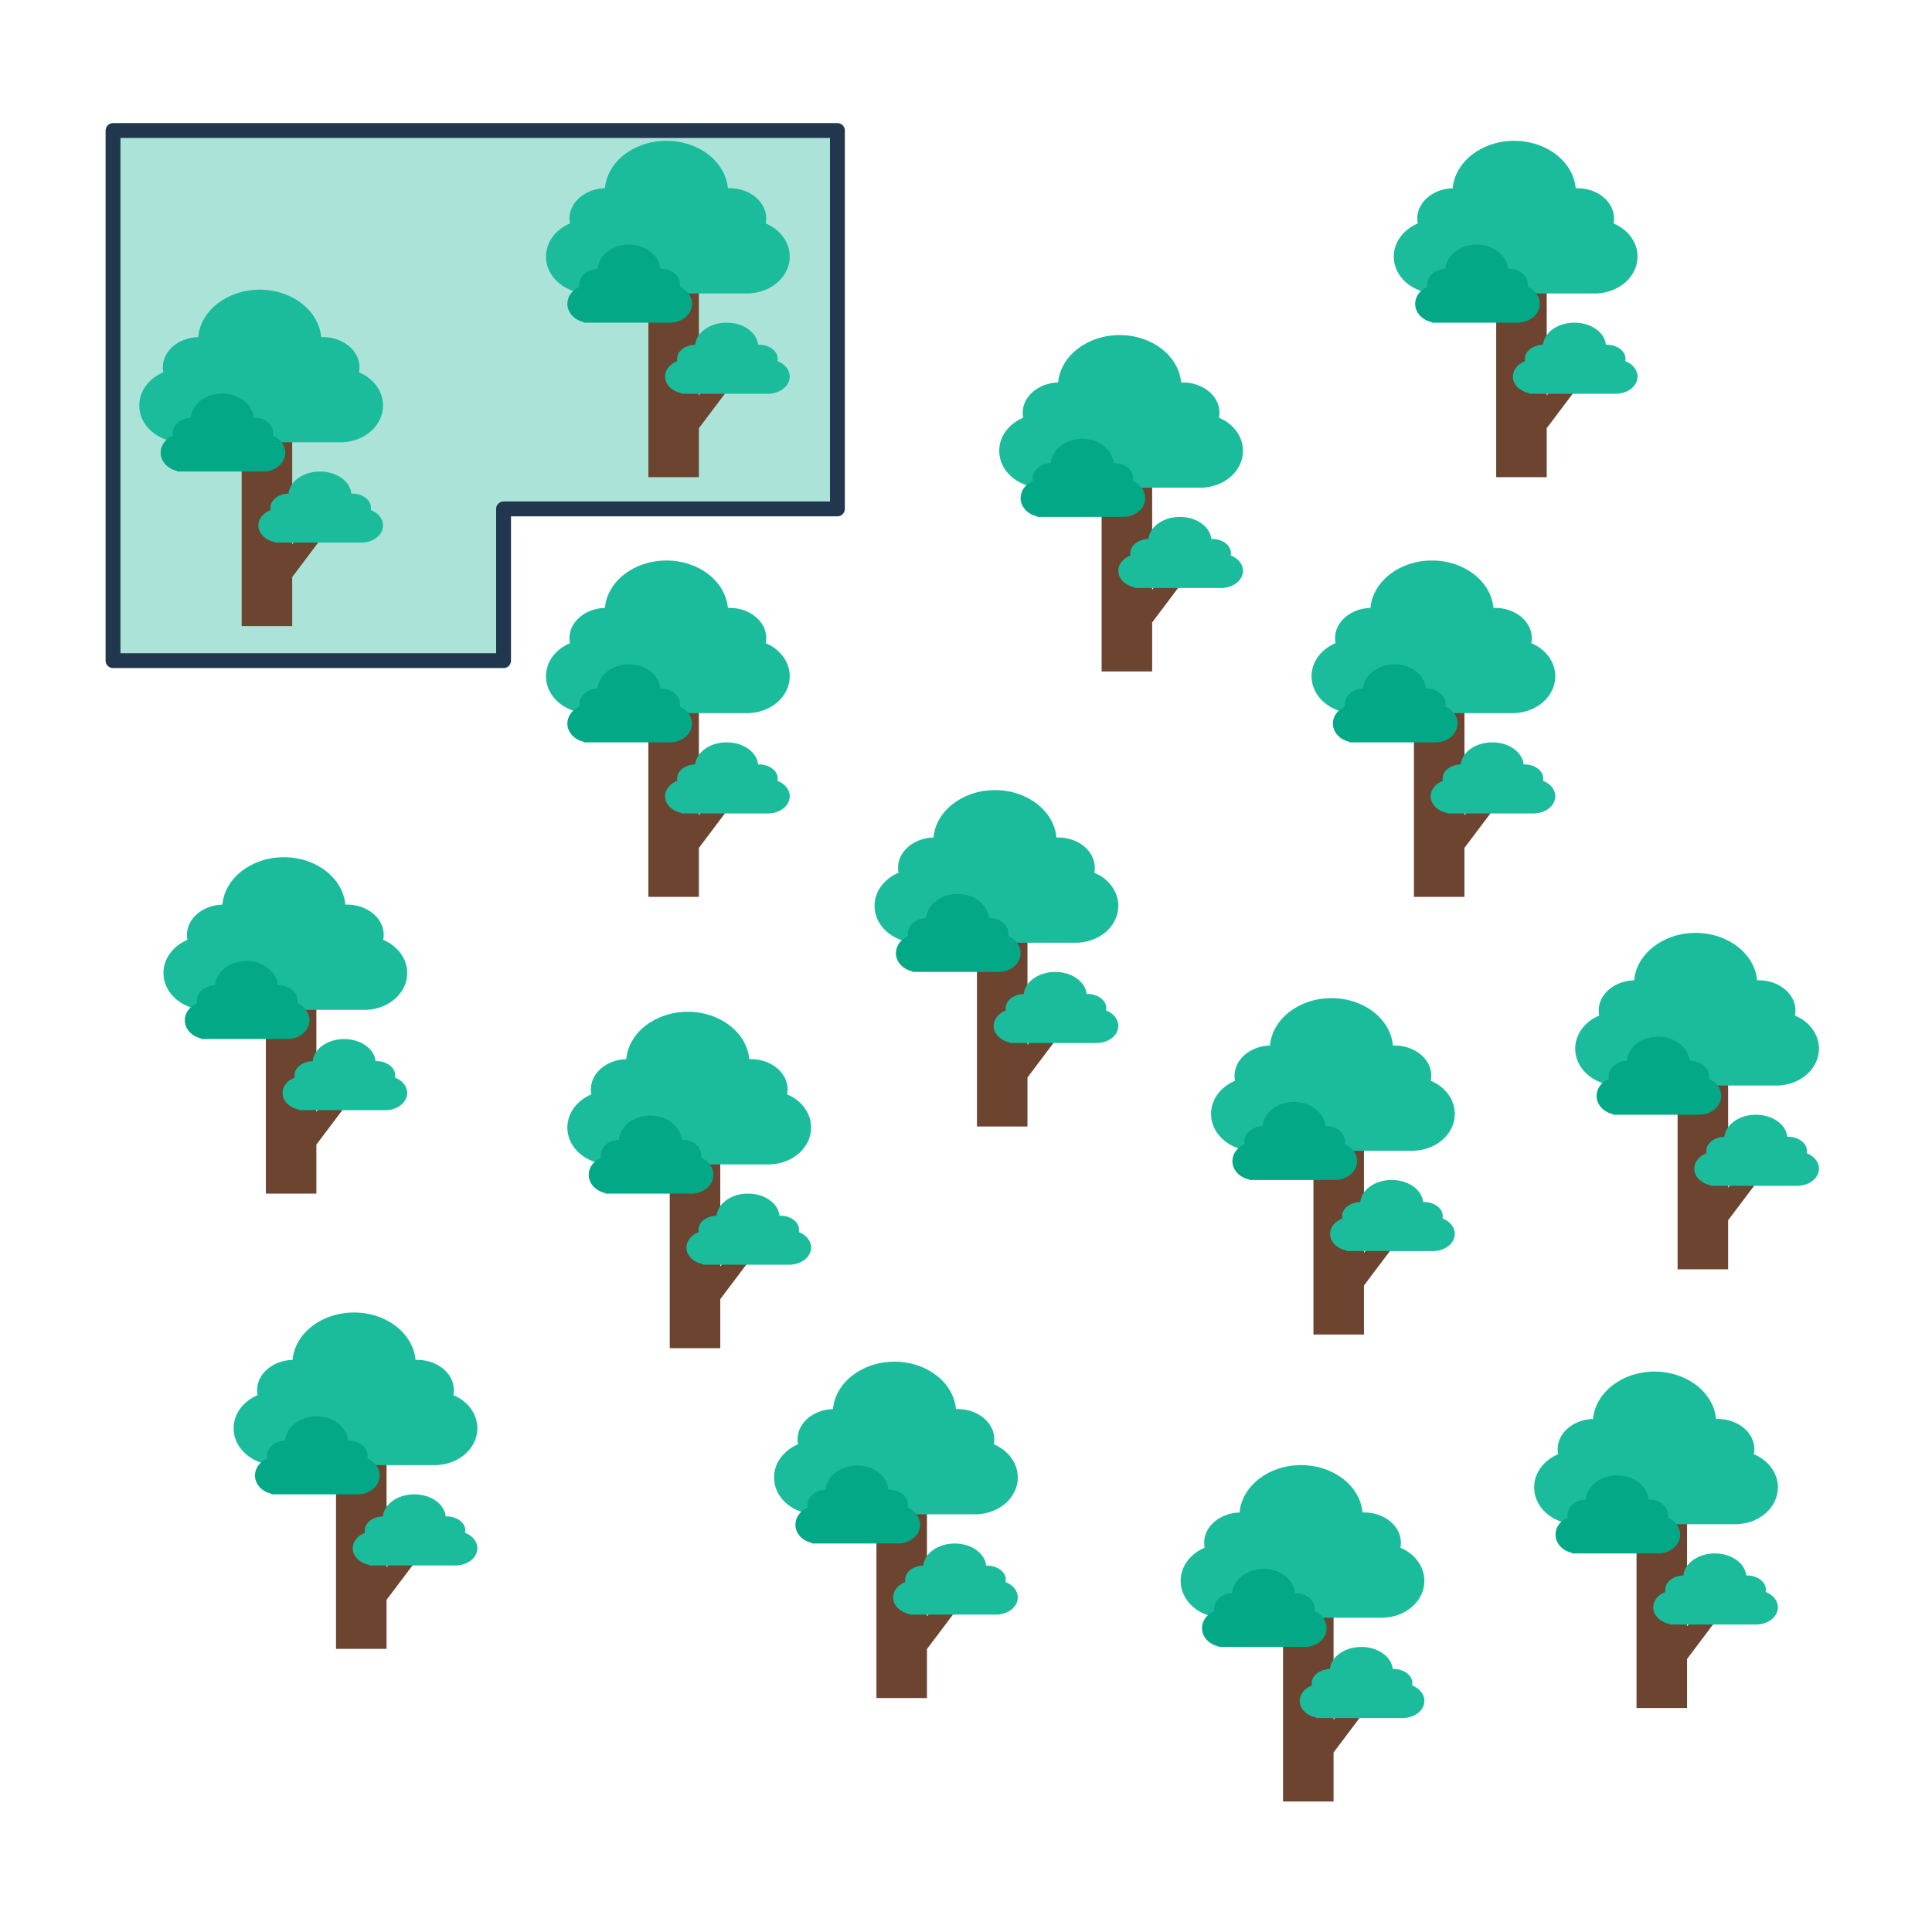 <svg width="260" height="260" viewBox="0 0 260 260" fill="none" xmlns="http://www.w3.org/2000/svg">
<path d="M15.212 88.907V17.565H112.696V68.485H67.766V88.907H15.212Z" fill="#ACE3D9" stroke="#21374D" stroke-width="2" stroke-linejoin="round"/>
<g style="mix-blend-mode:multiply">
<path d="M208.149 53.225V35.479H201.351V64.219H208.149V57.623L215.132 48.357H212.008L208.149 53.225Z" fill="#6C442F"/>
<path fill-rule="evenodd" clip-rule="evenodd" d="M215.037 39.477C218.018 39.301 220.373 37.154 220.373 34.531C220.373 32.569 219.055 30.873 217.144 30.07C217.188 29.851 217.211 29.626 217.211 29.397C217.211 27.148 214.999 25.325 212.271 25.325C212.197 25.325 212.123 25.326 212.049 25.329C211.726 21.762 208.144 18.951 203.773 18.951C199.403 18.951 195.822 21.761 195.498 25.327C192.85 25.403 190.731 27.196 190.731 29.397C190.731 29.626 190.754 29.851 190.798 30.07C188.887 30.873 187.57 32.569 187.57 34.531C187.57 36.856 189.42 38.808 191.917 39.343V39.489H215.037V39.477Z" fill="#1ABC9C"/>
<path fill-rule="evenodd" clip-rule="evenodd" d="M217.644 52.982C219.169 52.9 220.373 51.9 220.373 50.678C220.373 49.764 219.699 48.974 218.722 48.6C218.744 48.498 218.756 48.394 218.756 48.287C218.756 47.239 217.624 46.39 216.229 46.39C216.191 46.39 216.153 46.391 216.116 46.392C215.951 44.73 214.119 43.421 211.883 43.421C209.648 43.421 207.816 44.73 207.65 46.391C206.296 46.426 205.212 47.262 205.212 48.287C205.212 48.394 205.224 48.498 205.246 48.6C204.269 48.974 203.595 49.764 203.595 50.678C203.595 51.761 204.541 52.67 205.819 52.92V52.988H217.644V52.982Z" fill="#1ABC9C"/>
<path fill-rule="evenodd" clip-rule="evenodd" d="M204.495 43.414C206.019 43.324 207.224 42.226 207.224 40.884C207.224 39.881 206.55 39.013 205.572 38.602C205.595 38.491 205.607 38.376 205.607 38.259C205.607 37.108 204.475 36.176 203.08 36.176C203.042 36.176 203.004 36.177 202.967 36.178C202.801 34.353 200.969 32.916 198.734 32.916C196.498 32.916 194.667 34.353 194.501 36.177C193.146 36.216 192.063 37.133 192.063 38.259C192.063 38.376 192.074 38.491 192.097 38.602C191.119 39.013 190.445 39.881 190.445 40.884C190.445 42.074 191.392 43.072 192.669 43.346V43.421H204.495V43.414Z" fill="#03A887"/>
<path fill-rule="evenodd" clip-rule="evenodd" d="M210.641 51.631C209.895 51.591 209.304 51.101 209.304 50.502C209.304 50.055 209.635 49.668 210.114 49.484C210.103 49.434 210.097 49.383 210.097 49.331C210.097 48.818 210.651 48.402 211.335 48.402C211.353 48.402 211.372 48.402 211.39 48.403C211.471 47.588 212.369 46.946 213.464 46.946C214.56 46.946 215.457 47.588 215.538 48.402C216.202 48.419 216.733 48.829 216.733 49.331C216.733 49.383 216.727 49.434 216.716 49.484C217.195 49.668 217.525 50.055 217.525 50.502C217.525 51.033 217.061 51.479 216.435 51.601V51.634H210.641V51.631Z" fill="#1ABC9C"/>
</g>
<g style="mix-blend-mode:multiply">
<path d="M94.056 53.225V35.479H87.257V64.219H94.056V57.623L101.038 48.357H97.915L94.056 53.225Z" fill="#6C442F"/>
<path fill-rule="evenodd" clip-rule="evenodd" d="M100.943 39.477C103.924 39.301 106.279 37.154 106.279 34.531C106.279 32.569 104.962 30.873 103.05 30.07C103.094 29.851 103.117 29.626 103.117 29.397C103.117 27.148 100.906 25.325 98.177 25.325C98.103 25.325 98.029 25.326 97.956 25.329C97.632 21.762 94.05 18.951 89.68 18.951C85.31 18.951 81.728 21.761 81.404 25.327C78.756 25.403 76.638 27.196 76.638 29.397C76.638 29.626 76.66 29.851 76.705 30.07C74.793 30.873 73.476 32.569 73.476 34.531C73.476 36.856 75.326 38.808 77.823 39.343V39.489H100.943V39.477Z" fill="#1ABC9C"/>
<path fill-rule="evenodd" clip-rule="evenodd" d="M103.55 52.982C105.075 52.9 106.279 51.9 106.279 50.678C106.279 49.764 105.605 48.974 104.628 48.6C104.65 48.498 104.662 48.394 104.662 48.287C104.662 47.239 103.531 46.39 102.135 46.39C102.097 46.39 102.06 46.391 102.022 46.392C101.857 44.73 100.025 43.421 97.789 43.421C95.554 43.421 93.722 44.73 93.556 46.391C92.202 46.426 91.118 47.262 91.118 48.287C91.118 48.394 91.13 48.498 91.152 48.6C90.175 48.974 89.501 49.764 89.501 50.678C89.501 51.761 90.448 52.67 91.725 52.92V52.988H103.55V52.982Z" fill="#1ABC9C"/>
<path fill-rule="evenodd" clip-rule="evenodd" d="M90.401 43.414C91.926 43.324 93.13 42.226 93.13 40.884C93.13 39.881 92.456 39.013 91.479 38.602C91.501 38.491 91.513 38.376 91.513 38.259C91.513 37.108 90.382 36.176 88.986 36.176C88.948 36.176 88.91 36.177 88.873 36.178C88.707 34.353 86.875 32.916 84.64 32.916C82.405 32.916 80.573 34.353 80.407 36.177C79.053 36.216 77.969 37.133 77.969 38.259C77.969 38.376 77.981 38.491 78.003 38.602C77.025 39.013 76.352 39.881 76.352 40.884C76.352 42.074 77.298 43.072 78.576 43.346V43.421H90.401V43.414Z" fill="#03A887"/>
<path fill-rule="evenodd" clip-rule="evenodd" d="M96.548 51.631C95.801 51.591 95.211 51.101 95.211 50.502C95.211 50.055 95.541 49.668 96.02 49.484C96.009 49.434 96.003 49.383 96.003 49.331C96.003 48.818 96.557 48.402 97.241 48.402C97.26 48.402 97.278 48.402 97.296 48.403C97.377 47.588 98.275 46.946 99.371 46.946C100.466 46.946 101.363 47.588 101.444 48.402C102.108 48.419 102.639 48.829 102.639 49.331C102.639 49.383 102.633 49.434 102.622 49.484C103.101 49.668 103.431 50.055 103.431 50.502C103.431 51.033 102.968 51.479 102.342 51.601V51.634H96.548V51.631Z" fill="#1ABC9C"/>
</g>
<g style="mix-blend-mode:multiply">
<path d="M39.323 73.26V55.514H32.524V84.254H39.323V77.657L46.306 68.392H43.182L39.323 73.26Z" fill="#6C442F"/>
<path fill-rule="evenodd" clip-rule="evenodd" d="M46.211 59.512C49.192 59.336 51.547 57.189 51.547 54.566C51.547 52.604 50.229 50.908 48.318 50.105C48.362 49.886 48.385 49.661 48.385 49.432C48.385 47.183 46.173 45.36 43.445 45.36C43.37 45.36 43.297 45.361 43.223 45.364C42.9 41.796 39.318 38.986 34.947 38.986C30.577 38.986 26.996 41.796 26.672 45.362C24.024 45.438 21.905 47.231 21.905 49.432C21.905 49.661 21.928 49.886 21.972 50.105C20.061 50.908 18.743 52.604 18.743 54.566C18.743 56.891 20.594 58.843 23.09 59.378V59.524H46.211V59.512Z" fill="#1ABC9C"/>
<path fill-rule="evenodd" clip-rule="evenodd" d="M48.818 73.017C50.342 72.935 51.547 71.935 51.547 70.713C51.547 69.799 50.873 69.009 49.895 68.635C49.918 68.533 49.929 68.428 49.929 68.322C49.929 67.274 48.798 66.425 47.403 66.425C47.365 66.425 47.327 66.425 47.29 66.427C47.124 64.765 45.292 63.455 43.057 63.455C40.822 63.455 38.99 64.764 38.824 66.426C37.469 66.461 36.386 67.296 36.386 68.322C36.386 68.428 36.397 68.533 36.42 68.635C35.442 69.009 34.769 69.799 34.769 70.713C34.769 71.796 35.715 72.705 36.992 72.955V73.023H48.818V73.017Z" fill="#1ABC9C"/>
<path fill-rule="evenodd" clip-rule="evenodd" d="M35.669 63.449C37.193 63.359 38.398 62.261 38.398 60.919C38.398 59.916 37.724 59.048 36.746 58.637C36.769 58.525 36.78 58.411 36.78 58.294C36.78 57.143 35.649 56.211 34.254 56.211C34.216 56.211 34.178 56.211 34.14 56.213C33.975 54.388 32.143 52.951 29.907 52.951C27.672 52.951 25.84 54.388 25.675 56.212C24.32 56.251 23.236 57.168 23.236 58.294C23.236 58.411 23.248 58.525 23.271 58.637C22.293 59.048 21.619 59.916 21.619 60.919C21.619 62.108 22.566 63.107 23.843 63.38V63.456H35.669V63.449Z" fill="#03A887"/>
<path fill-rule="evenodd" clip-rule="evenodd" d="M41.815 71.666C41.068 71.626 40.478 71.136 40.478 70.537C40.478 70.09 40.808 69.702 41.287 69.519C41.276 69.469 41.271 69.418 41.271 69.366C41.271 68.852 41.825 68.436 42.509 68.436C42.527 68.436 42.546 68.437 42.564 68.437C42.645 67.623 43.543 66.981 44.638 66.981C45.733 66.981 46.631 67.623 46.712 68.437C47.376 68.454 47.907 68.863 47.907 69.366C47.907 69.418 47.901 69.469 47.89 69.519C48.369 69.702 48.699 70.09 48.699 70.537C48.699 71.068 48.235 71.513 47.609 71.636V71.669H41.815V71.666Z" fill="#1ABC9C"/>
</g>
<g style="mix-blend-mode:multiply">
<path d="M94.056 109.706V91.959H87.257V120.699H94.056V114.103L101.038 104.837H97.915L94.056 109.706Z" fill="#6C442F"/>
<path fill-rule="evenodd" clip-rule="evenodd" d="M100.943 95.957C103.924 95.782 106.279 93.634 106.279 91.011C106.279 89.049 104.962 87.353 103.05 86.55C103.094 86.331 103.117 86.106 103.117 85.877C103.117 83.628 100.906 81.805 98.177 81.805C98.103 81.805 98.029 81.806 97.956 81.809C97.632 78.242 94.05 75.431 89.68 75.431C85.31 75.431 81.728 78.241 81.404 81.808C78.756 81.883 76.638 83.676 76.638 85.877C76.638 86.106 76.66 86.331 76.705 86.55C74.793 87.354 73.476 89.049 73.476 91.011C73.476 93.337 75.326 95.288 77.823 95.823V95.969H100.943V95.957Z" fill="#1ABC9C"/>
<path fill-rule="evenodd" clip-rule="evenodd" d="M103.55 109.462C105.075 109.38 106.279 108.38 106.279 107.158C106.279 106.244 105.605 105.454 104.628 105.08C104.65 104.978 104.662 104.874 104.662 104.767C104.662 103.72 103.531 102.87 102.135 102.87C102.097 102.87 102.06 102.871 102.022 102.872C101.857 101.21 100.025 99.901 97.789 99.901C95.554 99.901 93.722 101.21 93.556 102.871C92.202 102.906 91.118 103.742 91.118 104.767C91.118 104.874 91.13 104.978 91.152 105.08C90.175 105.454 89.501 106.244 89.501 107.158C89.501 108.241 90.448 109.151 91.725 109.4V109.468H103.55V109.462Z" fill="#1ABC9C"/>
<path fill-rule="evenodd" clip-rule="evenodd" d="M90.401 99.894C91.926 99.804 93.13 98.706 93.13 97.364C93.13 96.361 92.456 95.493 91.479 95.082C91.501 94.971 91.513 94.856 91.513 94.739C91.513 93.589 90.382 92.656 88.986 92.656C88.948 92.656 88.91 92.657 88.873 92.658C88.707 90.834 86.875 89.396 84.64 89.396C82.405 89.396 80.573 90.833 80.407 92.657C79.053 92.696 77.969 93.613 77.969 94.739C77.969 94.856 77.981 94.971 78.003 95.082C77.025 95.493 76.352 96.361 76.352 97.364C76.352 98.554 77.298 99.552 78.576 99.826V99.901H90.401V99.894Z" fill="#03A887"/>
<path fill-rule="evenodd" clip-rule="evenodd" d="M96.548 108.111C95.801 108.071 95.211 107.581 95.211 106.983C95.211 106.535 95.541 106.148 96.02 105.964C96.009 105.915 96.003 105.863 96.003 105.811C96.003 105.298 96.557 104.882 97.241 104.882C97.26 104.882 97.278 104.882 97.296 104.883C97.377 104.068 98.275 103.426 99.371 103.426C100.466 103.426 101.363 104.068 101.444 104.882C102.108 104.899 102.639 105.309 102.639 105.811C102.639 105.863 102.633 105.915 102.622 105.964C103.101 106.148 103.431 106.535 103.431 106.983C103.431 107.513 102.968 107.959 102.342 108.081V108.114H96.548V108.111Z" fill="#1ABC9C"/>
</g>
<g style="mix-blend-mode:multiply">
<path d="M197.081 109.706V91.959H190.282V120.699H197.081V114.103L204.063 104.837H200.94L197.081 109.706Z" fill="#6C442F"/>
<path fill-rule="evenodd" clip-rule="evenodd" d="M203.969 95.957C206.949 95.782 209.304 93.634 209.304 91.011C209.304 89.049 207.987 87.353 206.075 86.55C206.12 86.331 206.143 86.106 206.143 85.877C206.143 83.628 203.931 81.805 201.202 81.805C201.128 81.805 201.054 81.806 200.981 81.809C200.657 78.242 197.075 75.431 192.705 75.431C188.335 75.431 184.754 78.241 184.429 81.808C181.781 81.883 179.663 83.676 179.663 85.877C179.663 86.106 179.686 86.331 179.73 86.55C177.818 87.354 176.501 89.049 176.501 91.011C176.501 93.337 178.352 95.288 180.848 95.823V95.969H203.969V95.957Z" fill="#1ABC9C"/>
<path fill-rule="evenodd" clip-rule="evenodd" d="M206.576 109.462C208.1 109.38 209.304 108.38 209.304 107.158C209.304 106.244 208.631 105.454 207.653 105.08C207.675 104.978 207.687 104.874 207.687 104.767C207.687 103.72 206.556 102.87 205.16 102.87C205.122 102.87 205.085 102.871 205.047 102.872C204.882 101.21 203.05 99.901 200.814 99.901C198.579 99.901 196.747 101.21 196.582 102.871C195.227 102.906 194.143 103.742 194.143 104.767C194.143 104.874 194.155 104.978 194.177 105.08C193.2 105.454 192.526 106.244 192.526 107.158C192.526 108.241 193.473 109.151 194.75 109.4V109.468H206.576V109.462Z" fill="#1ABC9C"/>
<path fill-rule="evenodd" clip-rule="evenodd" d="M193.426 99.894C194.951 99.804 196.155 98.706 196.155 97.364C196.155 96.361 195.481 95.493 194.504 95.082C194.526 94.971 194.538 94.856 194.538 94.739C194.538 93.589 193.407 92.656 192.011 92.656C191.973 92.656 191.935 92.657 191.898 92.658C191.732 90.834 189.901 89.396 187.665 89.396C185.43 89.396 183.598 90.833 183.432 92.657C182.078 92.696 180.994 93.613 180.994 94.739C180.994 94.856 181.006 94.971 181.028 95.082C180.051 95.493 179.377 96.361 179.377 97.364C179.377 98.554 180.324 99.552 181.601 99.826V99.901H193.426V99.894Z" fill="#03A887"/>
<path fill-rule="evenodd" clip-rule="evenodd" d="M199.573 108.111C198.826 108.071 198.236 107.581 198.236 106.983C198.236 106.535 198.566 106.148 199.045 105.964C199.034 105.915 199.028 105.863 199.028 105.811C199.028 105.298 199.582 104.882 200.266 104.882C200.285 104.882 200.303 104.882 200.322 104.883C200.402 104.068 201.3 103.426 202.396 103.426C203.491 103.426 204.389 104.068 204.47 104.882C205.133 104.899 205.664 105.309 205.664 105.811C205.664 105.863 205.659 105.915 205.648 105.964C206.126 106.148 206.457 106.535 206.457 106.983C206.457 107.513 205.993 107.959 205.367 108.081V108.114H199.573V108.111Z" fill="#1ABC9C"/>
</g>
<g style="mix-blend-mode:multiply">
<path d="M138.273 140.603V122.857H131.474V151.597H138.273V145.001L145.255 135.735H142.132L138.273 140.603Z" fill="#6C442F"/>
<path fill-rule="evenodd" clip-rule="evenodd" d="M145.161 126.855C148.141 126.679 150.496 124.532 150.496 121.909C150.496 119.947 149.179 118.251 147.267 117.448C147.311 117.229 147.334 117.004 147.334 116.775C147.334 114.526 145.123 112.703 142.394 112.703C142.32 112.703 142.246 112.704 142.173 112.707C141.849 109.14 138.267 106.329 133.897 106.329C129.527 106.329 125.945 109.139 125.621 112.705C122.973 112.781 120.855 114.574 120.855 116.775C120.855 117.004 120.878 117.229 120.922 117.448C119.01 118.252 117.693 119.947 117.693 121.909C117.693 124.234 119.543 126.186 122.04 126.721V126.867H145.161V126.855Z" fill="#1ABC9C"/>
<path fill-rule="evenodd" clip-rule="evenodd" d="M147.767 140.36C149.292 140.278 150.496 139.278 150.496 138.056C150.496 137.142 149.822 136.352 148.845 135.978C148.867 135.876 148.879 135.772 148.879 135.665C148.879 134.617 147.748 133.768 146.352 133.768C146.314 133.768 146.277 133.769 146.239 133.77C146.074 132.108 144.242 130.799 142.006 130.799C139.771 130.799 137.939 132.108 137.774 133.769C136.419 133.804 135.335 134.64 135.335 135.665C135.335 135.772 135.347 135.876 135.369 135.978C134.392 136.352 133.718 137.142 133.718 138.056C133.718 139.139 134.665 140.048 135.942 140.298V140.366H147.767V140.36Z" fill="#1ABC9C"/>
<path fill-rule="evenodd" clip-rule="evenodd" d="M134.618 130.792C136.143 130.702 137.347 129.604 137.347 128.262C137.347 127.259 136.673 126.391 135.696 125.98C135.718 125.869 135.73 125.754 135.73 125.637C135.73 124.486 134.599 123.554 133.203 123.554C133.165 123.554 133.127 123.555 133.09 123.556C132.924 121.731 131.092 120.294 128.857 120.294C126.622 120.294 124.79 121.731 124.624 123.555C123.27 123.594 122.186 124.511 122.186 125.637C122.186 125.754 122.198 125.869 122.22 125.98C121.243 126.391 120.569 127.259 120.569 128.262C120.569 129.452 121.515 130.45 122.793 130.724V130.799H134.618V130.792Z" fill="#03A887"/>
<path fill-rule="evenodd" clip-rule="evenodd" d="M140.765 139.009C140.018 138.969 139.428 138.479 139.428 137.88C139.428 137.433 139.758 137.046 140.237 136.862C140.226 136.812 140.22 136.761 140.22 136.709C140.22 136.196 140.774 135.78 141.458 135.78C141.477 135.78 141.495 135.78 141.514 135.78C141.594 134.966 142.492 134.324 143.588 134.324C144.683 134.324 145.58 134.966 145.662 135.78C146.325 135.797 146.856 136.207 146.856 136.709C146.856 136.761 146.85 136.812 146.839 136.862C147.318 137.046 147.649 137.433 147.649 137.88C147.649 138.411 147.185 138.857 146.559 138.979V139.012H140.765V139.009Z" fill="#1ABC9C"/>
</g>
<g style="mix-blend-mode:multiply">
<path d="M232.564 159.821V142.074H225.765V170.814H232.564V164.218L239.547 154.952H236.423L232.564 159.821Z" fill="#6C442F"/>
<path fill-rule="evenodd" clip-rule="evenodd" d="M239.452 146.072C242.433 145.897 244.788 143.75 244.788 141.126C244.788 139.164 243.47 137.469 241.559 136.665C241.603 136.446 241.626 136.221 241.626 135.992C241.626 133.743 239.414 131.92 236.685 131.92C236.611 131.92 236.537 131.922 236.464 131.924C236.14 128.357 232.559 125.546 228.188 125.546C223.818 125.546 220.237 128.356 219.912 131.923C217.264 131.998 215.146 133.791 215.146 135.992C215.146 136.222 215.169 136.446 215.213 136.665C213.302 137.469 211.984 139.165 211.984 141.126C211.984 143.452 213.835 145.403 216.331 145.938V146.084H239.452V146.072Z" fill="#1ABC9C"/>
<path fill-rule="evenodd" clip-rule="evenodd" d="M242.059 159.577C243.583 159.496 244.788 158.495 244.788 157.273C244.788 156.359 244.114 155.569 243.136 155.195C243.159 155.093 243.17 154.989 243.17 154.882C243.17 153.835 242.039 152.985 240.643 152.985C240.606 152.985 240.568 152.986 240.531 152.987C240.365 151.325 238.533 150.016 236.298 150.016C234.062 150.016 232.231 151.325 232.065 152.987C230.71 153.022 229.626 153.857 229.626 154.882C229.626 154.989 229.638 155.093 229.661 155.195C228.683 155.57 228.009 156.36 228.009 157.273C228.009 158.357 228.956 159.266 230.233 159.515V159.584H242.059V159.577Z" fill="#1ABC9C"/>
<path fill-rule="evenodd" clip-rule="evenodd" d="M228.91 150.009C230.434 149.919 231.638 148.821 231.638 147.48C231.638 146.476 230.965 145.609 229.987 145.198C230.009 145.086 230.021 144.971 230.021 144.854C230.021 143.704 228.89 142.771 227.494 142.771C227.456 142.771 227.419 142.772 227.381 142.773C227.216 140.949 225.384 139.511 223.148 139.511C220.913 139.511 219.081 140.948 218.915 142.773C217.561 142.811 216.477 143.728 216.477 144.854C216.477 144.971 216.489 145.086 216.511 145.198C215.534 145.609 214.86 146.476 214.86 147.48C214.86 148.669 215.807 149.667 217.084 149.941V150.016H228.91V150.009Z" fill="#03A887"/>
<path fill-rule="evenodd" clip-rule="evenodd" d="M235.056 158.227C234.309 158.186 233.719 157.696 233.719 157.098C233.719 156.65 234.049 156.263 234.528 156.08C234.517 156.03 234.511 155.978 234.511 155.926C234.511 155.413 235.066 154.997 235.749 154.997C235.768 154.997 235.786 154.997 235.805 154.998C235.886 154.183 236.783 153.542 237.879 153.542C238.974 153.542 239.872 154.183 239.953 154.997C240.616 155.015 241.147 155.424 241.147 155.926C241.147 155.978 241.142 156.03 241.131 156.08C241.61 156.263 241.94 156.65 241.94 157.098C241.94 157.629 241.476 158.074 240.85 158.196V158.23H235.056V158.227Z" fill="#1ABC9C"/>
</g>
<g style="mix-blend-mode:multiply">
<path d="M183.555 168.599V150.852H176.756V179.592H183.555V172.996L190.538 163.73H187.414L183.555 168.599Z" fill="#6C442F"/>
<path fill-rule="evenodd" clip-rule="evenodd" d="M190.443 154.85C193.424 154.675 195.779 152.528 195.779 149.904C195.779 147.943 194.461 146.247 192.55 145.443C192.594 145.224 192.617 145 192.617 144.77C192.617 142.521 190.405 140.698 187.676 140.698C187.602 140.698 187.528 140.7 187.455 140.702C187.131 137.135 183.55 134.324 179.179 134.324C174.809 134.324 171.228 137.134 170.903 140.701C168.255 140.776 166.137 142.569 166.137 144.77C166.137 145 166.16 145.224 166.204 145.443C164.293 146.247 162.975 147.943 162.975 149.904C162.975 152.23 164.826 154.181 167.322 154.716V154.862H190.443V154.85Z" fill="#1ABC9C"/>
<path fill-rule="evenodd" clip-rule="evenodd" d="M193.05 168.355C194.574 168.274 195.779 167.273 195.779 166.051C195.779 165.137 195.105 164.348 194.127 163.973C194.15 163.871 194.161 163.767 194.161 163.66C194.161 162.613 193.03 161.763 191.634 161.763C191.597 161.763 191.559 161.764 191.522 161.765C191.356 160.103 189.524 158.794 187.289 158.794C185.053 158.794 183.222 160.103 183.056 161.765C181.701 161.8 180.617 162.635 180.617 163.66C180.617 163.767 180.629 163.872 180.652 163.973C179.674 164.348 179 165.138 179 166.051C179 167.135 179.947 168.044 181.224 168.293V168.362H193.05V168.355Z" fill="#1ABC9C"/>
<path fill-rule="evenodd" clip-rule="evenodd" d="M179.9 158.787C181.425 158.697 182.629 157.599 182.629 156.258C182.629 155.254 181.956 154.387 180.978 153.976C181 153.864 181.012 153.749 181.012 153.632C181.012 152.482 179.881 151.549 178.485 151.549C178.447 151.549 178.41 151.55 178.372 151.551C178.207 149.727 176.375 148.289 174.139 148.289C171.904 148.289 170.072 149.726 169.906 151.551C168.552 151.589 167.468 152.506 167.468 153.632C167.468 153.749 167.48 153.864 167.502 153.976C166.525 154.387 165.851 155.254 165.851 156.258C165.851 157.447 166.798 158.445 168.075 158.719V158.794H179.9V158.787Z" fill="#03A887"/>
<path fill-rule="evenodd" clip-rule="evenodd" d="M186.047 167.005C185.3 166.965 184.71 166.474 184.71 165.876C184.71 165.428 185.04 165.041 185.519 164.858C185.508 164.808 185.502 164.757 185.502 164.704C185.502 164.191 186.057 163.775 186.74 163.775C186.759 163.775 186.777 163.775 186.796 163.776C186.877 162.961 187.774 162.32 188.87 162.32C189.965 162.32 190.863 162.961 190.944 163.775C191.607 163.793 192.138 164.202 192.138 164.704C192.138 164.757 192.133 164.808 192.122 164.858C192.601 165.041 192.931 165.428 192.931 165.876C192.931 166.407 192.467 166.852 191.841 166.974V167.008H186.047V167.005Z" fill="#1ABC9C"/>
</g>
<g style="mix-blend-mode:multiply">
<path d="M96.932 170.435V152.688H90.133V181.428H96.932V174.832L103.914 165.566H100.79L96.932 170.435Z" fill="#6C442F"/>
<path fill-rule="evenodd" clip-rule="evenodd" d="M103.819 156.686C106.8 156.511 109.155 154.363 109.155 151.74C109.155 149.778 107.838 148.083 105.926 147.279C105.97 147.06 105.993 146.835 105.993 146.606C105.993 144.357 103.781 142.534 101.053 142.534C100.979 142.534 100.905 142.535 100.832 142.538C100.508 138.971 96.926 136.16 92.556 136.16C88.186 136.16 84.604 138.97 84.28 142.537C81.632 142.612 79.513 144.405 79.513 146.606C79.513 146.835 79.537 147.06 79.581 147.279C77.669 148.083 76.352 149.778 76.352 151.74C76.352 154.066 78.202 156.017 80.699 156.552V156.698H103.819V156.686Z" fill="#1ABC9C"/>
<path fill-rule="evenodd" clip-rule="evenodd" d="M106.426 170.191C107.951 170.109 109.155 169.109 109.155 167.887C109.155 166.973 108.481 166.183 107.504 165.809C107.526 165.707 107.538 165.603 107.538 165.496C107.538 164.449 106.407 163.599 105.011 163.599C104.973 163.599 104.936 163.6 104.898 163.601C104.733 161.939 102.901 160.63 100.665 160.63C98.43 160.63 96.598 161.939 96.432 163.6C95.078 163.635 93.994 164.471 93.994 165.496C93.994 165.603 94.006 165.707 94.028 165.809C93.051 166.184 92.377 166.973 92.377 167.887C92.377 168.971 93.324 169.88 94.601 170.129V170.198H106.426V170.191Z" fill="#1ABC9C"/>
<path fill-rule="evenodd" clip-rule="evenodd" d="M93.277 160.623C94.802 160.533 96.006 159.435 96.006 158.093C96.006 157.09 95.332 156.223 94.355 155.812C94.377 155.7 94.389 155.585 94.389 155.468C94.389 154.318 93.257 153.385 91.862 153.385C91.824 153.385 91.786 153.386 91.749 153.387C91.583 151.563 89.751 150.125 87.516 150.125C85.281 150.125 83.449 151.562 83.283 153.386C81.929 153.425 80.845 154.342 80.845 155.468C80.845 155.585 80.857 155.7 80.879 155.812C79.901 156.223 79.228 157.09 79.228 158.093C79.228 159.283 80.174 160.281 81.452 160.555V160.63H93.277V160.623Z" fill="#03A887"/>
<path fill-rule="evenodd" clip-rule="evenodd" d="M99.424 168.841C98.677 168.8 98.087 168.31 98.087 167.712C98.087 167.264 98.417 166.877 98.896 166.693C98.885 166.644 98.879 166.592 98.879 166.54C98.879 166.027 99.433 165.611 100.117 165.611C100.136 165.611 100.154 165.611 100.172 165.612C100.253 164.797 101.151 164.155 102.246 164.155C103.342 164.155 104.239 164.797 104.32 165.611C104.984 165.628 105.515 166.038 105.515 166.54C105.515 166.592 105.509 166.644 105.498 166.693C105.977 166.877 106.307 167.264 106.307 167.712C106.307 168.242 105.844 168.688 105.218 168.81V168.843H99.424V168.841Z" fill="#1ABC9C"/>
</g>
<g style="mix-blend-mode:multiply">
<path d="M42.576 149.636V131.89H35.777V160.63H42.576V154.034L49.559 144.768H46.435L42.576 149.636Z" fill="#6C442F"/>
<path fill-rule="evenodd" clip-rule="evenodd" d="M49.464 135.888C52.444 135.713 54.8 133.565 54.8 130.942C54.8 128.98 53.482 127.284 51.571 126.481C51.615 126.262 51.638 126.037 51.638 125.808C51.638 123.559 49.426 121.736 46.697 121.736C46.623 121.736 46.549 121.737 46.476 121.74C46.152 118.173 42.571 115.362 38.2 115.362C33.83 115.362 30.249 118.172 29.924 121.738C27.276 121.814 25.158 123.607 25.158 125.808C25.158 126.037 25.181 126.262 25.225 126.481C23.314 127.285 21.996 128.98 21.996 130.942C21.996 133.267 23.847 135.219 26.343 135.754V135.9H49.464V135.888Z" fill="#1ABC9C"/>
<path fill-rule="evenodd" clip-rule="evenodd" d="M52.071 149.393C53.595 149.311 54.8 148.311 54.8 147.089C54.8 146.175 54.126 145.385 53.148 145.011C53.17 144.909 53.182 144.805 53.182 144.698C53.182 143.651 52.051 142.801 50.655 142.801C50.618 142.801 50.58 142.802 50.542 142.803C50.377 141.141 48.545 139.832 46.31 139.832C44.074 139.832 42.242 141.141 42.077 142.802C40.722 142.837 39.638 143.673 39.638 144.698C39.638 144.805 39.65 144.909 39.673 145.011C38.695 145.385 38.021 146.175 38.021 147.089C38.021 148.172 38.968 149.082 40.245 149.331V149.399H52.071V149.393Z" fill="#1ABC9C"/>
<path fill-rule="evenodd" clip-rule="evenodd" d="M38.922 139.825C40.446 139.735 41.65 138.637 41.65 137.295C41.65 136.292 40.977 135.424 39.999 135.013C40.021 134.902 40.033 134.787 40.033 134.67C40.033 133.52 38.902 132.587 37.506 132.587C37.468 132.587 37.431 132.588 37.393 132.589C37.228 130.764 35.396 129.327 33.16 129.327C30.925 129.327 29.093 130.764 28.927 132.588C27.573 132.627 26.489 133.544 26.489 134.67C26.489 134.787 26.501 134.902 26.523 135.013C25.546 135.424 24.872 136.292 24.872 137.295C24.872 138.485 25.819 139.483 27.096 139.757V139.832H38.922V139.825Z" fill="#03A887"/>
<path fill-rule="evenodd" clip-rule="evenodd" d="M45.068 148.042C44.321 148.002 43.731 147.512 43.731 146.914C43.731 146.466 44.061 146.079 44.54 145.895C44.529 145.845 44.523 145.794 44.523 145.742C44.523 145.229 45.078 144.813 45.761 144.813C45.78 144.813 45.798 144.813 45.817 144.814C45.898 143.999 46.795 143.357 47.891 143.357C48.986 143.357 49.884 143.999 49.965 144.813C50.628 144.83 51.159 145.24 51.159 145.742C51.159 145.794 51.154 145.845 51.143 145.895C51.622 146.079 51.952 146.466 51.952 146.914C51.952 147.444 51.488 147.89 50.862 148.012V148.045H45.068V148.042Z" fill="#1ABC9C"/>
</g>
<g style="mix-blend-mode:multiply">
<path d="M52.02 210.904V193.158H45.221V221.898H52.02V215.301L59.002 206.036H55.878L52.02 210.904Z" fill="#6C442F"/>
<path fill-rule="evenodd" clip-rule="evenodd" d="M58.907 197.156C61.888 196.98 64.243 194.833 64.243 192.21C64.243 190.248 62.926 188.552 61.014 187.748C61.058 187.53 61.081 187.305 61.081 187.076C61.081 184.827 58.869 183.004 56.141 183.004C56.067 183.004 55.993 183.005 55.919 183.008C55.596 179.44 52.014 176.63 47.644 176.63C43.273 176.63 39.692 179.439 39.368 183.006C36.72 183.082 34.601 184.875 34.601 187.076C34.601 187.305 34.624 187.53 34.669 187.749C32.757 188.552 31.44 190.248 31.44 192.21C31.44 194.535 33.29 196.486 35.787 197.022V197.168H58.907V197.156Z" fill="#1ABC9C"/>
<path fill-rule="evenodd" clip-rule="evenodd" d="M61.514 210.661C63.039 210.579 64.243 209.579 64.243 208.357C64.243 207.443 63.569 206.653 62.592 206.278C62.614 206.177 62.626 206.072 62.626 205.966C62.626 204.918 61.495 204.069 60.099 204.069C60.061 204.069 60.024 204.069 59.986 204.071C59.821 202.409 57.989 201.099 55.753 201.099C53.518 201.099 51.686 202.408 51.52 204.07C50.166 204.105 49.082 204.94 49.082 205.966C49.082 206.072 49.094 206.177 49.116 206.279C48.139 206.653 47.465 207.443 47.465 208.357C47.465 209.44 48.412 210.349 49.689 210.598V210.667H61.514V210.661Z" fill="#1ABC9C"/>
<path fill-rule="evenodd" clip-rule="evenodd" d="M48.365 201.093C49.89 201.003 51.094 199.904 51.094 198.563C51.094 197.559 50.42 196.692 49.442 196.281C49.465 196.169 49.477 196.054 49.477 195.937C49.477 194.787 48.345 193.855 46.95 193.855C46.912 193.855 46.874 193.855 46.837 193.857C46.671 192.032 44.839 190.594 42.604 190.594C40.368 190.594 38.537 192.032 38.371 193.856C37.017 193.894 35.933 194.812 35.933 195.937C35.933 196.054 35.944 196.169 35.967 196.281C34.989 196.692 34.316 197.559 34.316 198.563C34.316 199.752 35.262 200.751 36.539 201.024V201.099H48.365V201.093Z" fill="#03A887"/>
<path fill-rule="evenodd" clip-rule="evenodd" d="M54.511 209.31C53.765 209.27 53.175 208.78 53.175 208.181C53.175 207.733 53.505 207.346 53.984 207.163C53.973 207.113 53.967 207.062 53.967 207.01C53.967 206.496 54.521 206.08 55.205 206.08C55.224 206.08 55.242 206.081 55.26 206.081C55.341 205.267 56.239 204.625 57.334 204.625C58.43 204.625 59.327 205.267 59.408 206.081C60.072 206.098 60.603 206.507 60.603 207.01C60.603 207.062 60.597 207.113 60.586 207.163C61.065 207.346 61.395 207.733 61.395 208.181C61.395 208.712 60.931 209.157 60.306 209.28V209.313H54.511V209.31Z" fill="#1ABC9C"/>
</g>
<g style="mix-blend-mode:multiply">
<path d="M124.747 217.524V199.777H117.948V228.517H124.747V221.921L131.729 212.655H128.606L124.747 217.524Z" fill="#6C442F"/>
<path fill-rule="evenodd" clip-rule="evenodd" d="M131.635 203.775C134.615 203.6 136.97 201.452 136.97 198.829C136.97 196.867 135.653 195.172 133.741 194.368C133.786 194.149 133.809 193.924 133.809 193.695C133.809 191.446 131.597 189.623 128.868 189.623C128.794 189.623 128.72 189.624 128.647 189.627C128.323 186.06 124.741 183.249 120.371 183.249C116.001 183.249 112.42 186.059 112.095 189.626C109.447 189.701 107.329 191.494 107.329 193.695C107.329 193.924 107.352 194.149 107.396 194.368C105.484 195.172 104.167 196.867 104.167 198.829C104.167 201.155 106.018 203.106 108.514 203.641V203.787H131.635V203.775Z" fill="#1ABC9C"/>
<path fill-rule="evenodd" clip-rule="evenodd" d="M134.242 217.28C135.766 217.198 136.97 216.198 136.97 214.976C136.97 214.062 136.297 213.272 135.319 212.898C135.341 212.796 135.353 212.692 135.353 212.585C135.353 211.538 134.222 210.688 132.826 210.688C132.788 210.688 132.751 210.689 132.713 210.69C132.548 209.028 130.716 207.719 128.48 207.719C126.245 207.719 124.413 209.028 124.248 210.69C122.893 210.725 121.809 211.56 121.809 212.585C121.809 212.692 121.821 212.796 121.843 212.898C120.866 213.273 120.192 214.062 120.192 214.976C120.192 216.06 121.139 216.969 122.416 217.218V217.287H134.242V217.28Z" fill="#1ABC9C"/>
<path fill-rule="evenodd" clip-rule="evenodd" d="M121.092 207.712C122.617 207.622 123.821 206.524 123.821 205.182C123.821 204.179 123.147 203.312 122.17 202.901C122.192 202.789 122.204 202.674 122.204 202.557C122.204 201.407 121.073 200.474 119.677 200.474C119.639 200.474 119.601 200.475 119.564 200.476C119.398 198.652 117.567 197.214 115.331 197.214C113.096 197.214 111.264 198.651 111.098 200.475C109.744 200.514 108.66 201.431 108.66 202.557C108.66 202.674 108.672 202.789 108.694 202.901C107.717 203.312 107.043 204.179 107.043 205.182C107.043 206.372 107.99 207.37 109.267 207.644V207.719H121.092V207.712Z" fill="#03A887"/>
<path fill-rule="evenodd" clip-rule="evenodd" d="M127.239 215.93C126.492 215.889 125.902 215.399 125.902 214.801C125.902 214.353 126.232 213.966 126.711 213.782C126.7 213.733 126.694 213.681 126.694 213.629C126.694 213.116 127.248 212.7 127.932 212.7C127.951 212.7 127.969 212.7 127.988 212.701C128.068 211.886 128.966 211.245 130.062 211.245C131.157 211.245 132.055 211.886 132.136 212.7C132.799 212.718 133.33 213.127 133.33 213.629C133.33 213.681 133.325 213.733 133.314 213.782C133.792 213.966 134.123 214.353 134.123 214.801C134.123 215.332 133.659 215.777 133.033 215.899V215.932H127.239V215.93Z" fill="#1ABC9C"/>
</g>
<g style="mix-blend-mode:multiply">
<path d="M179.465 231.442V213.695H172.666V242.435H179.465V235.839L186.448 226.573H183.324L179.465 231.442Z" fill="#6C442F"/>
<path fill-rule="evenodd" clip-rule="evenodd" d="M186.353 217.694C189.334 217.518 191.689 215.371 191.689 212.748C191.689 210.786 190.371 209.09 188.46 208.286C188.504 208.068 188.527 207.843 188.527 207.614C188.527 205.365 186.315 203.541 183.587 203.541C183.512 203.541 183.439 203.543 183.365 203.545C183.042 199.978 179.46 197.168 175.089 197.168C170.719 197.168 167.138 199.977 166.814 203.544C164.166 203.619 162.047 205.413 162.047 207.614C162.047 207.843 162.07 208.068 162.114 208.286C160.203 209.09 158.885 210.786 158.885 212.748C158.885 215.073 160.736 217.024 163.233 217.56V217.705H186.353V217.694Z" fill="#1ABC9C"/>
<path fill-rule="evenodd" clip-rule="evenodd" d="M188.96 231.199C190.485 231.117 191.689 230.117 191.689 228.895C191.689 227.981 191.015 227.191 190.037 226.816C190.06 226.715 190.072 226.61 190.072 226.504C190.072 225.456 188.94 224.607 187.545 224.607C187.507 224.607 187.469 224.607 187.432 224.609C187.267 222.947 185.435 221.637 183.199 221.637C180.964 221.637 179.132 222.946 178.966 224.608C177.612 224.643 176.528 225.478 176.528 226.504C176.528 226.61 176.539 226.715 176.562 226.816C175.584 227.191 174.911 227.981 174.911 228.895C174.911 229.978 175.857 230.887 177.134 231.136V231.205H188.96V231.199Z" fill="#1ABC9C"/>
<path fill-rule="evenodd" clip-rule="evenodd" d="M175.811 221.63C177.335 221.541 178.54 220.442 178.54 219.101C178.54 218.097 177.866 217.23 176.888 216.819C176.911 216.707 176.922 216.592 176.922 216.475C176.922 215.325 175.791 214.393 174.396 214.393C174.358 214.393 174.32 214.393 174.282 214.395C174.117 212.57 172.285 211.132 170.05 211.132C167.814 211.132 165.983 212.57 165.817 214.394C164.462 214.432 163.379 215.35 163.379 216.475C163.379 216.592 163.39 216.707 163.413 216.819C162.435 217.23 161.761 218.097 161.761 219.101C161.761 220.29 162.708 221.288 163.985 221.562V221.637H175.811V221.63Z" fill="#03A887"/>
<path fill-rule="evenodd" clip-rule="evenodd" d="M181.957 229.848C181.21 229.808 180.62 229.318 180.62 228.719C180.62 228.271 180.95 227.884 181.429 227.701C181.418 227.651 181.413 227.6 181.413 227.548C181.413 227.034 181.967 226.618 182.651 226.618C182.669 226.618 182.688 226.618 182.706 226.619C182.787 225.805 183.685 225.163 184.78 225.163C185.876 225.163 186.773 225.804 186.854 226.619C187.518 226.636 188.049 227.045 188.049 227.548C188.049 227.6 188.043 227.651 188.032 227.701C188.511 227.884 188.841 228.271 188.841 228.719C188.841 229.25 188.377 229.695 187.751 229.817V229.851H181.957V229.848Z" fill="#1ABC9C"/>
</g>
<g style="mix-blend-mode:multiply">
<path d="M227.037 218.857V201.111H220.238V229.851H227.037V223.255L234.019 213.989H230.895L227.037 218.857Z" fill="#6C442F"/>
<path fill-rule="evenodd" clip-rule="evenodd" d="M233.924 205.109C236.905 204.933 239.26 202.786 239.26 200.163C239.26 198.201 237.943 196.505 236.031 195.702C236.075 195.483 236.098 195.258 236.098 195.029C236.098 192.78 233.886 190.957 231.158 190.957C231.084 190.957 231.01 190.958 230.937 190.961C230.613 187.394 227.031 184.583 222.661 184.583C218.291 184.583 214.709 187.393 214.385 190.959C211.737 191.035 209.618 192.828 209.618 195.029C209.618 195.258 209.641 195.483 209.686 195.702C207.774 196.505 206.457 198.201 206.457 200.163C206.457 202.488 208.307 204.44 210.804 204.975V205.121H233.924V205.109Z" fill="#1ABC9C"/>
<path fill-rule="evenodd" clip-rule="evenodd" d="M236.531 218.614C238.056 218.532 239.26 217.532 239.26 216.31C239.26 215.396 238.586 214.606 237.609 214.232C237.631 214.13 237.643 214.026 237.643 213.919C237.643 212.871 236.512 212.022 235.116 212.022C235.078 212.022 235.041 212.023 235.003 212.024C234.838 210.362 233.006 209.053 230.77 209.053C228.535 209.053 226.703 210.362 226.537 212.023C225.183 212.058 224.099 212.894 224.099 213.919C224.099 214.026 224.111 214.13 224.133 214.232C223.156 214.606 222.482 215.396 222.482 216.31C222.482 217.393 223.429 218.302 224.706 218.552V218.62H236.531V218.614Z" fill="#1ABC9C"/>
<path fill-rule="evenodd" clip-rule="evenodd" d="M223.382 209.046C224.907 208.956 226.111 207.858 226.111 206.516C226.111 205.513 225.437 204.645 224.46 204.234C224.482 204.123 224.494 204.008 224.494 203.891C224.494 202.74 223.362 201.808 221.967 201.808C221.929 201.808 221.891 201.809 221.854 201.81C221.688 199.985 219.856 198.548 217.621 198.548C215.386 198.548 213.554 199.985 213.388 201.809C212.034 201.848 210.95 202.765 210.95 203.891C210.95 204.008 210.962 204.123 210.984 204.234C210.006 204.645 209.333 205.513 209.333 206.516C209.333 207.706 210.279 208.704 211.557 208.978V209.053H223.382V209.046Z" fill="#03A887"/>
<path fill-rule="evenodd" clip-rule="evenodd" d="M229.529 217.263C228.782 217.223 228.192 216.733 228.192 216.134C228.192 215.687 228.522 215.3 229.001 215.116C228.99 215.066 228.984 215.015 228.984 214.963C228.984 214.45 229.538 214.034 230.222 214.034C230.241 214.034 230.259 214.034 230.277 214.034C230.358 213.22 231.256 212.578 232.351 212.578C233.447 212.578 234.344 213.22 234.425 214.034C235.089 214.051 235.62 214.461 235.62 214.963C235.62 215.015 235.614 215.066 235.603 215.116C236.082 215.3 236.412 215.687 236.412 216.134C236.412 216.665 235.949 217.111 235.323 217.233V217.266H229.529V217.263Z" fill="#1ABC9C"/>
</g>
<g style="mix-blend-mode:multiply">
<path d="M155.051 79.366V61.62H148.252V90.36H155.051V83.764L162.033 74.498H158.91L155.051 79.366Z" fill="#6C442F"/>
<path fill-rule="evenodd" clip-rule="evenodd" d="M161.939 65.618C164.919 65.442 167.274 63.295 167.274 60.672C167.274 58.71 165.957 57.014 164.045 56.211C164.09 55.992 164.112 55.767 164.112 55.538C164.112 53.289 161.901 51.466 159.172 51.466C159.098 51.466 159.024 51.467 158.951 51.47C158.627 47.902 155.045 45.092 150.675 45.092C146.305 45.092 142.724 47.902 142.399 51.468C139.751 51.544 137.633 53.337 137.633 55.538C137.633 55.767 137.656 55.992 137.7 56.211C135.788 57.014 134.471 58.71 134.471 60.672C134.471 62.997 136.321 64.948 138.818 65.484V65.63H161.939V65.618Z" fill="#1ABC9C"/>
<path fill-rule="evenodd" clip-rule="evenodd" d="M164.545 79.123C166.07 79.041 167.274 78.041 167.274 76.819C167.274 75.905 166.601 75.115 165.623 74.741C165.645 74.639 165.657 74.534 165.657 74.428C165.657 73.38 164.526 72.531 163.13 72.531C163.092 72.531 163.055 72.532 163.017 72.533C162.852 70.871 161.02 69.561 158.784 69.561C156.549 69.561 154.717 70.871 154.552 72.532C153.197 72.567 152.113 73.403 152.113 74.428C152.113 74.534 152.125 74.639 152.147 74.741C151.17 75.115 150.496 75.905 150.496 76.819C150.496 77.902 151.443 78.811 152.72 79.061V79.129H164.545V79.123Z" fill="#1ABC9C"/>
<path fill-rule="evenodd" clip-rule="evenodd" d="M151.396 69.555C152.921 69.465 154.125 68.367 154.125 67.025C154.125 66.022 153.451 65.154 152.474 64.743C152.496 64.631 152.508 64.517 152.508 64.4C152.508 63.249 151.377 62.317 149.981 62.317C149.943 62.317 149.905 62.318 149.868 62.319C149.702 60.494 147.87 59.057 145.635 59.057C143.4 59.057 141.568 60.494 141.402 62.318C140.048 62.357 138.964 63.274 138.964 64.4C138.964 64.517 138.976 64.631 138.998 64.743C138.021 65.154 137.347 66.022 137.347 67.025C137.347 68.215 138.294 69.213 139.571 69.486V69.562H151.396V69.555Z" fill="#03A887"/>
<path fill-rule="evenodd" clip-rule="evenodd" d="M157.543 77.772C156.796 77.732 156.206 77.242 156.206 76.643C156.206 76.195 156.536 75.808 157.015 75.625C157.004 75.575 156.998 75.524 156.998 75.472C156.998 74.959 157.552 74.542 158.236 74.542C158.255 74.542 158.273 74.543 158.292 74.543C158.372 73.729 159.27 73.087 160.366 73.087C161.461 73.087 162.359 73.729 162.44 74.543C163.103 74.56 163.634 74.969 163.634 75.472C163.634 75.524 163.629 75.575 163.618 75.625C164.096 75.808 164.427 76.195 164.427 76.643C164.427 77.174 163.963 77.62 163.337 77.742V77.775H157.543V77.772Z" fill="#1ABC9C"/>
</g>
</svg>
